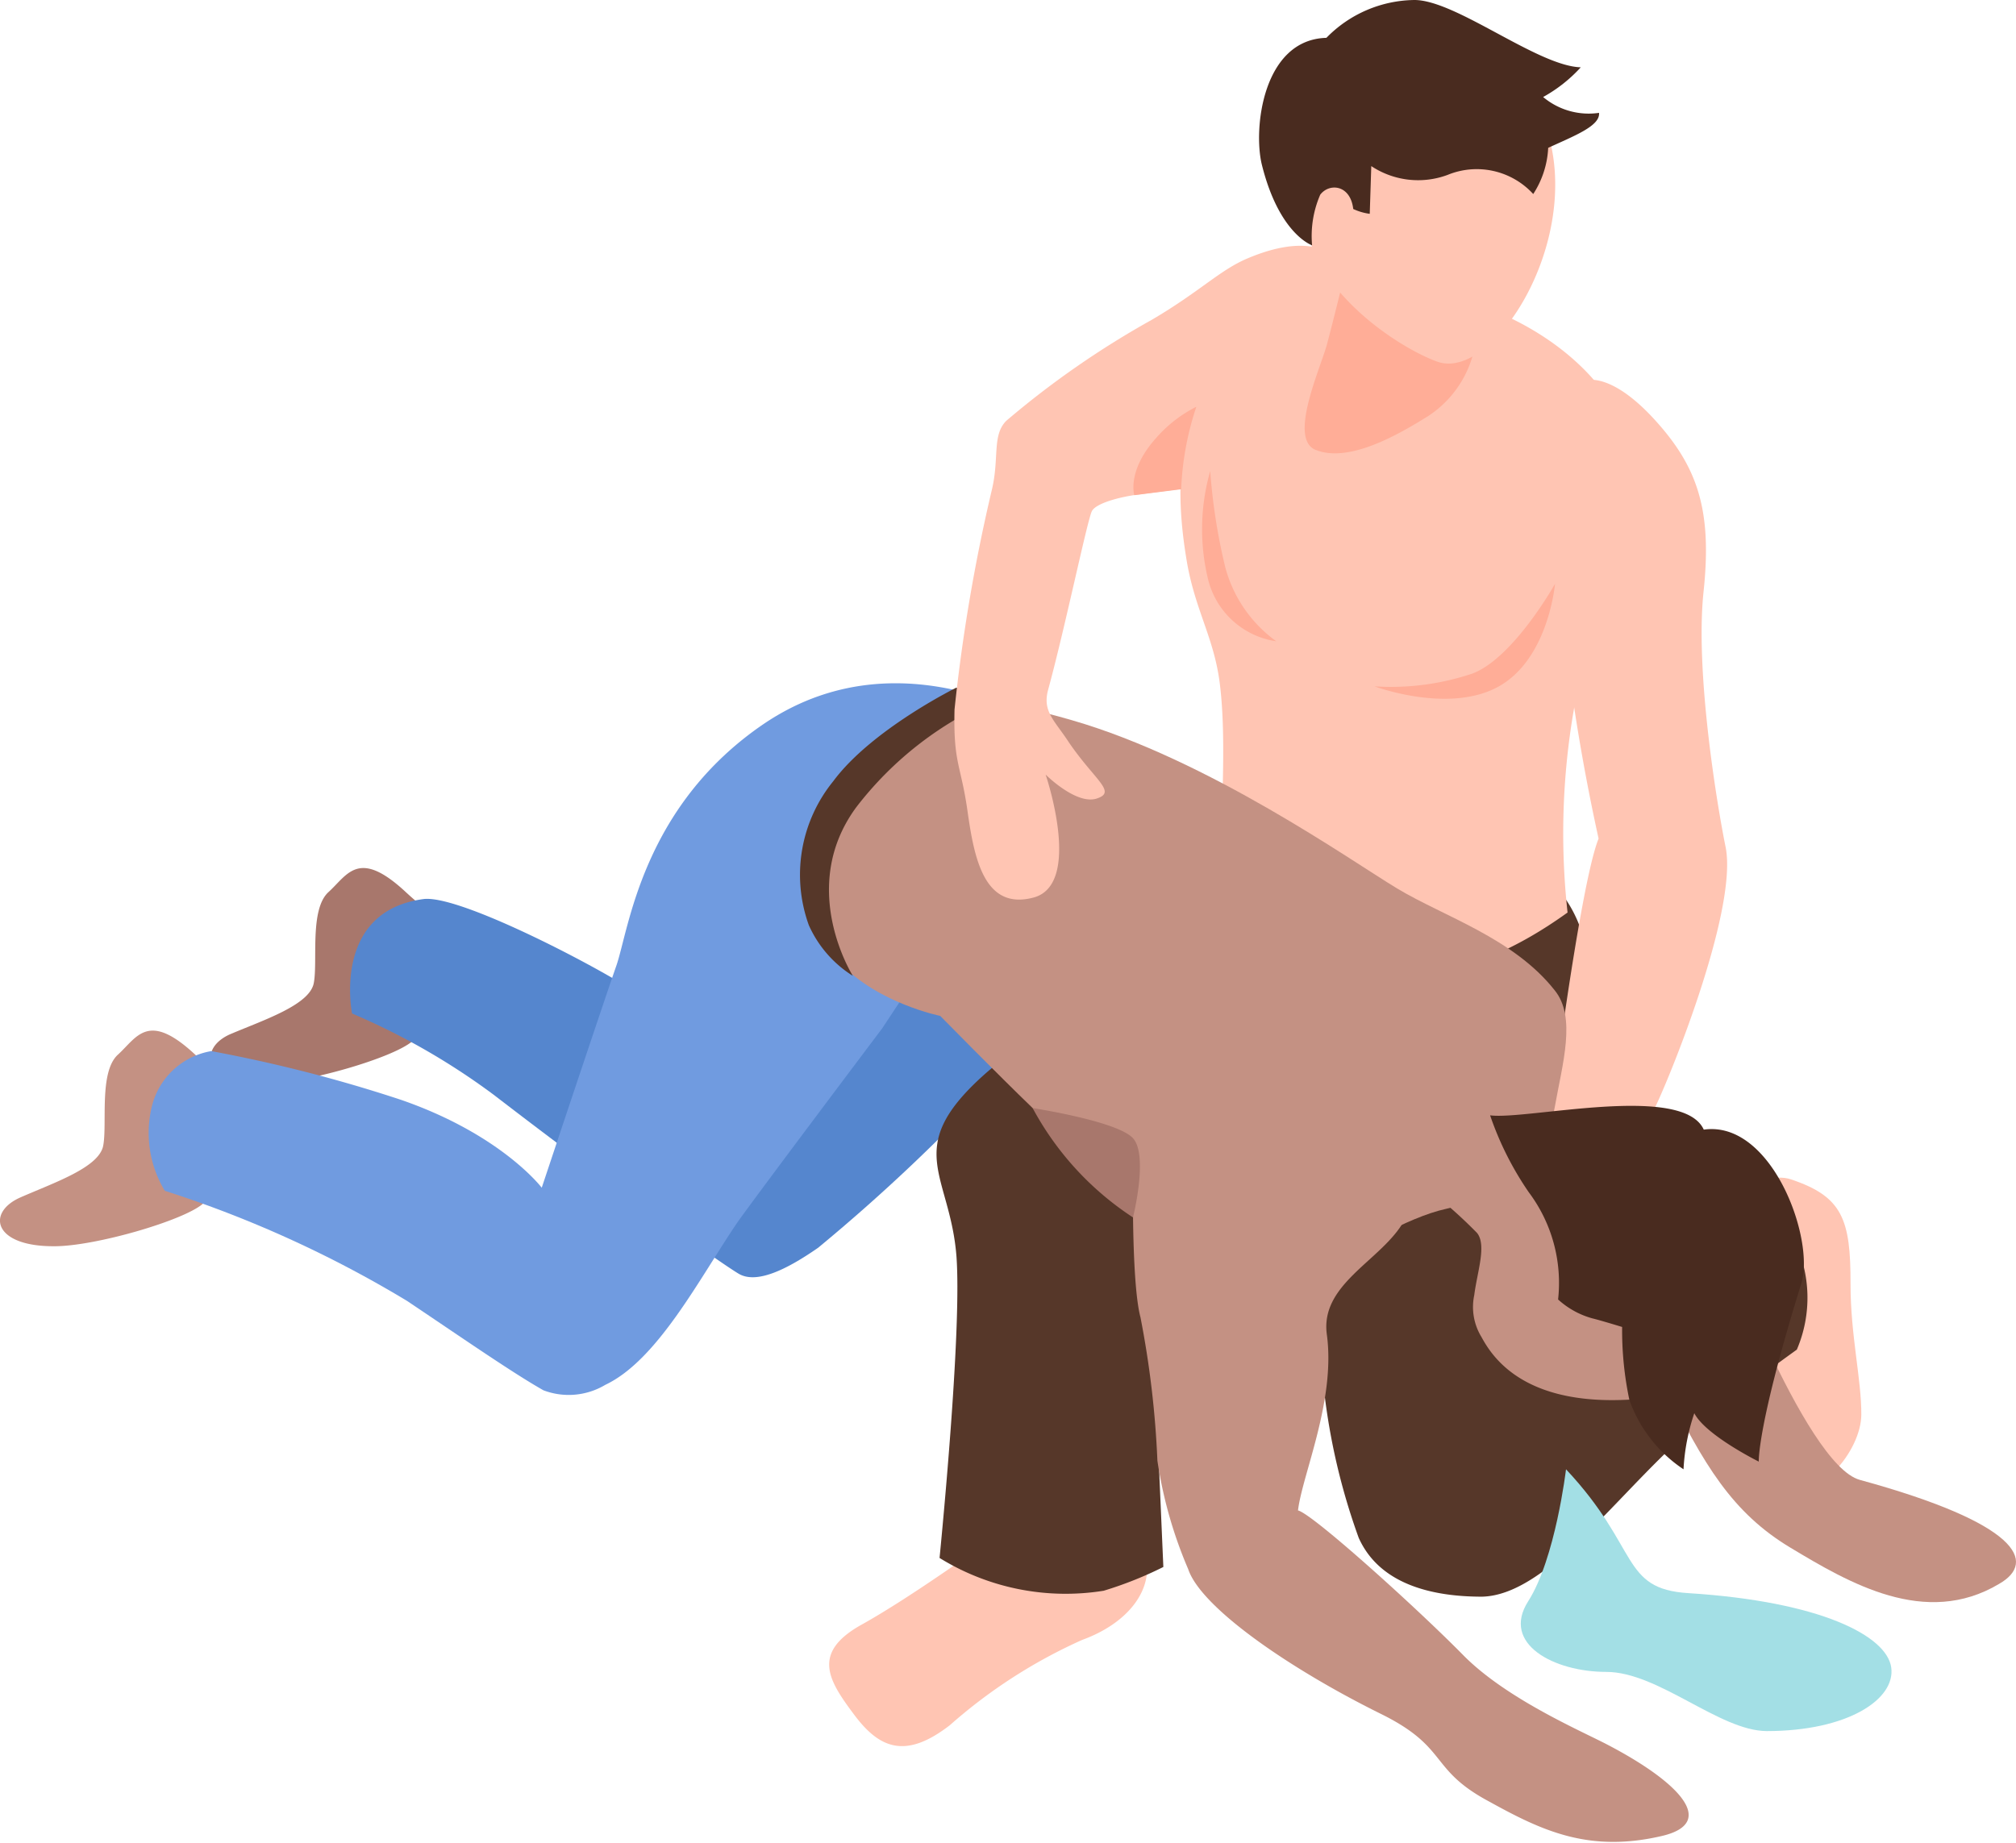 <?xml version="1.0" encoding="UTF-8"?> <svg xmlns="http://www.w3.org/2000/svg" viewBox="0 0 91.62 83.78"> <defs> <style>.cls-1{fill:#a8776c;}.cls-2{fill:#5586ce;}.cls-3{fill:#ffc5b3;}.cls-4{fill:#563729;}.cls-5{fill:#ffad97;}.cls-6{fill:#492b1f;}.cls-7{fill:#c49183;}.cls-8{fill:#709be0;}.cls-9{fill:#a3dfe5;}</style> </defs> <g id="Слой_2" data-name="Слой 2"> <g id="Layer_1" data-name="Layer 1"> <path class="cls-1" d="M19.57,41.34s.05.3-1.13-.79c-2.15-2-2.64-.79-3.51,0s-.48,3.15-.67,4.14S12,46.36,10.49,47,9.24,49.28,12,49.26c1.84,0,5.85-1.16,6.74-1.93a10.48,10.48,0,0,0,1.66-2Z"></path> <path class="cls-2" d="M16,46.07s-.94-4.64,3.24-5.2c1.5-.2,6.92,2.57,9,3.83S36.1,50,36.1,50l7.23-8.19s4,4.78,2.33,6.84a83,83,0,0,1-8.48,8.07c-1.44,1-2.8,1.66-3.61,1.18s-5.38-3.71-11.14-8.14A31.41,31.41,0,0,0,16,46.07Z"></path> <path class="cls-3" d="M45,70s-3.52,2.56-5.84,3.85-1.49,2.56-.33,4.11,2.35,2,4.34.46a23.64,23.64,0,0,1,6-3.87c2.12-.77,3.28-2.31,2.89-3.86S45,70,45,70Z"></path> <path class="cls-4" d="M71.43,43.08,59.28,39.93s-11,5.69-14.64,9-1.45,4.45-1.17,8.21c.21,3-.47,10.59-.77,13.68a10.89,10.89,0,0,0,7.46,1.49,17.17,17.17,0,0,0,2.71-1.08l-.7-16.1s17-1,18.72-6.2S71.43,43.08,71.43,43.08Z"></path> <path class="cls-3" d="M81.39,53.61c2.34.78,2.72,1.81,2.71,4.77,0,2.33.5,4.33.49,5.93S82.71,68.37,80.41,68c-3.84-.6-.73-2-1.09-3.8s-.38-6.69-1-7.86S79.9,53.11,81.39,53.61Z"></path> <path class="cls-4" d="M70.15,39.74a5.87,5.87,0,0,1,2,4C73,50.61,70.28,59,69.27,61.88a25.24,25.24,0,0,0,4-3.86,23.55,23.55,0,0,1,4.36-3.54s2.77-.35,3.9,1.87a6,6,0,0,1,.13,5s-2.25,1.61-4.31,3.23c-3.44,2.71-6.84,7.93-10,8-2.19,0-4.63-.52-5.6-2.67A29.38,29.38,0,0,1,60,60.78c-.26-4.51,0-16.61,0-16.61S67.49,41.71,70.15,39.74Z"></path> <path class="cls-3" d="M57.14,14.12c2.9-3,10.43-.11,10.43-.11s5.2,1.68,6.62,6.38c.11,1.47-1.07,5.94-1.17,6.24a33,33,0,0,0-1.78,14.85c-6.8,4.9-11.7,2.68-15.8-.37,0-3.55.34-7.23,0-10-.25-2.07-1.1-3.32-1.49-5.51C53.28,21.69,53.47,17.88,57.14,14.12Z"></path> <path class="cls-5" d="M61.29,11.74l4.82-2.12,1,5.42a4.88,4.88,0,0,1-2.2,3.87c-1.36.85-3.61,2.15-5.12,1.54-1.23-.49.17-3.6.5-4.74C60.56,14.72,61.29,11.74,61.29,11.74Z"></path> <path class="cls-3" d="M61.05,2.85c-1.53,1.35-2.64,5.21-1.45,8.3,1,2.74,4.24,4.76,5.72,5.29,2.65.95,7-6.05,4.72-11.23A5.64,5.64,0,0,0,61.05,2.85Z"></path> <path class="cls-6" d="M64.28,0a5.68,5.68,0,0,0-4,1.72c-2.89.08-3.34,4.14-2.93,5.78.79,3.16,2.28,3.65,2.28,3.65A4.71,4.71,0,0,1,60,8.85c.41-.54,1.37-.46,1.5.65a2.56,2.56,0,0,0,.75.22l.07-2.17a3.85,3.85,0,0,0,3.47.4,3.48,3.48,0,0,1,3.89.87,4.21,4.21,0,0,0,.68-2.1c1.22-.56,2.37-1,2.31-1.59a3.22,3.22,0,0,1-2.54-.72,6.68,6.68,0,0,0,1.71-1.35C69.87,3,66.17,0,64.28,0Z"></path> <path class="cls-7" d="M73,56.74s1.61,4.09,2.63,6.19c1.8,3.67,3.1,5.84,5.75,7.43S87.5,74,90.85,72c1.75-1,.87-2.76-6.33-4.73C82,66.58,78,55.7,78,55.7Z"></path> <path class="cls-7" d="M10,48.73s.05.3-1.13-.79c-2.15-2-2.64-.79-3.51,0s-.48,3.15-.67,4.14S2.48,53.75.93,54.43s-1.25,2.24,1.55,2.22c1.84,0,5.85-1.16,6.74-1.93a10.48,10.48,0,0,0,1.66-2Z"></path> <path class="cls-8" d="M48.72,33.69s-7.25-5.35-14-.79c-5.55,3.77-6.14,9.37-6.71,11s-3.39,10.09-3.39,10.09-1.83-2.42-6.41-4a65.59,65.59,0,0,0-8.61-2.21A3.36,3.36,0,0,0,6.9,50.3a5.08,5.08,0,0,0,.59,3.83,52,52,0,0,1,11,5c2.33,1.56,4.79,3.27,6.21,4.07a3.24,3.24,0,0,0,2.81-.25c2.39-1.13,4.3-4.88,6-7.38,1-1.41,6.58-8.82,6.58-8.82Z"></path> <path class="cls-3" d="M72.11,17.29s1.11-.38,3.09,1.79,2.61,4.15,2.22,7.82.63,9.78,1,11.59c.6,2.92-2.74,11-3.28,12s-1.85,3.47-2.49,3.28-2.25-2.49-2.25-2.49,1.38-11,2.25-13.16A93.58,93.58,0,0,1,71,28C70.27,22.84,70.66,18.5,72.11,17.29Z"></path> <path class="cls-7" d="M40.29,33.85c1.53-1.74,2.21-2.91,8.43-1.11s12.67,6.38,14.78,7.65,5.28,2.25,7.15,4.62c1,1.22.36,3.33,0,5.36-.41,2.43-2.75,4.08-4.93,4.58-3.65.81-9.06,5.73-11,3.83S49,52.34,46.93,50.37c-1.65-1.59-4.2-4.19-4.2-4.19S31.44,43.9,40.29,33.85Z"></path> <path class="cls-4" d="M43.46,31.26s-3.85,1.9-5.59,4.25a6.74,6.74,0,0,0-1.11,6.55,5.24,5.24,0,0,0,2,2.3s-2.54-4,.15-7.66a15.79,15.79,0,0,1,6.39-4.94Z"></path> <path class="cls-3" d="M61.24,12.33s-.83-2.15-4.53-.59c-1.27.53-2.17,1.51-4.37,2.8a40.81,40.81,0,0,0-6.61,4.59c-.65.66-.31,1.68-.65,3.12a79.32,79.32,0,0,0-1.7,10c-.06,2.46.29,2.5.59,4.62s.75,4.53,3,3.93.55-5.59.55-5.59,1.39,1.39,2.32,1.09-.07-.81-1.26-2.55c-.65-1-1.21-1.4-.95-2.38.78-2.85,1.8-7.81,2-8.15s1.21-.63,2.17-.75c1.61-.22,3.68-.4,4.44-.9C57.43,20.8,61.24,12.33,61.24,12.33Z"></path> <path class="cls-5" d="M54.37,18.49a6,6,0,0,0-1.82,1.41c-1.35,1.5-1,2.61-1,2.61l2.13-.27A13.43,13.43,0,0,1,54.37,18.49Z"></path> <path class="cls-5" d="M55,21.41a9.65,9.65,0,0,0-.11,4.87A3.75,3.75,0,0,0,58,29.15a6.08,6.08,0,0,1-2.32-3.38A26.74,26.74,0,0,1,55,21.41Z"></path> <path class="cls-5" d="M70.67,26.54s-1.89,3.38-3.76,4.08a11.61,11.61,0,0,1-4.44.58s3.39,1.27,5.65,0S70.67,26.54,70.67,26.54Z"></path> <path class="cls-7" d="M64.13,53.5a21.4,21.4,0,0,1,3,2.55c.44.56,0,1.78-.13,2.82a2.61,2.61,0,0,0,.33,1.91c.54,1,2.08,3.28,7.3,2.8s6.26-.79,5.37-5.23c-.81-4-5-3.83-6.81-5.37s-4.31-4-4.31-4Z"></path> <path class="cls-6" d="M67.72,50.7a14.31,14.31,0,0,0,1.76,3.5,6.86,6.86,0,0,1,1.33,4.87,3.81,3.81,0,0,0,1.56.86c.34.08,1.35.39,1.35.39a15.34,15.34,0,0,0,.33,3.32,6.34,6.34,0,0,0,2.46,3.15A9.45,9.45,0,0,1,77,64.24c.51,1,2.93,2.2,2.93,2.2s-.08-1.61,1.93-8.09c.64-2-1.33-7.44-4.43-7C76.47,49.23,69.39,50.92,67.72,50.7Z"></path> <path class="cls-7" d="M51.5,52.64s-.12,5.54.33,7.24a43.43,43.43,0,0,1,.77,6.52A19.86,19.86,0,0,0,54,71.33c.58,1.74,4.58,4.51,8.74,6.57,3.13,1.54,2.17,2.52,4.95,4,2.39,1.32,4.53,2.34,7.87,1.55,2.48-.6.79-2.43-2.56-4.17-1.24-.64-4.52-2.06-6.46-4-2.11-2.15-6.89-6.47-7.55-6.62.19-1.62,1.72-5,1.31-8s4.47-3.89,3.78-7S51.5,52.64,51.5,52.64Z"></path> <path class="cls-1" d="M46.93,50.37s3.85.59,4.56,1.37,0,3.6,0,3.6A13.66,13.66,0,0,1,46.93,50.37Z"></path> <path class="cls-9" d="M71.17,66.79s-.48,4.06-1.72,6S70.63,76,73,76s5.14,2.68,7.29,2.69c3.69,0,5.86-1.45,5.66-2.89s-3.21-3-9.21-3.38C73.64,72.23,74.54,70.38,71.17,66.79Z"></path> </g> </g> </svg> 